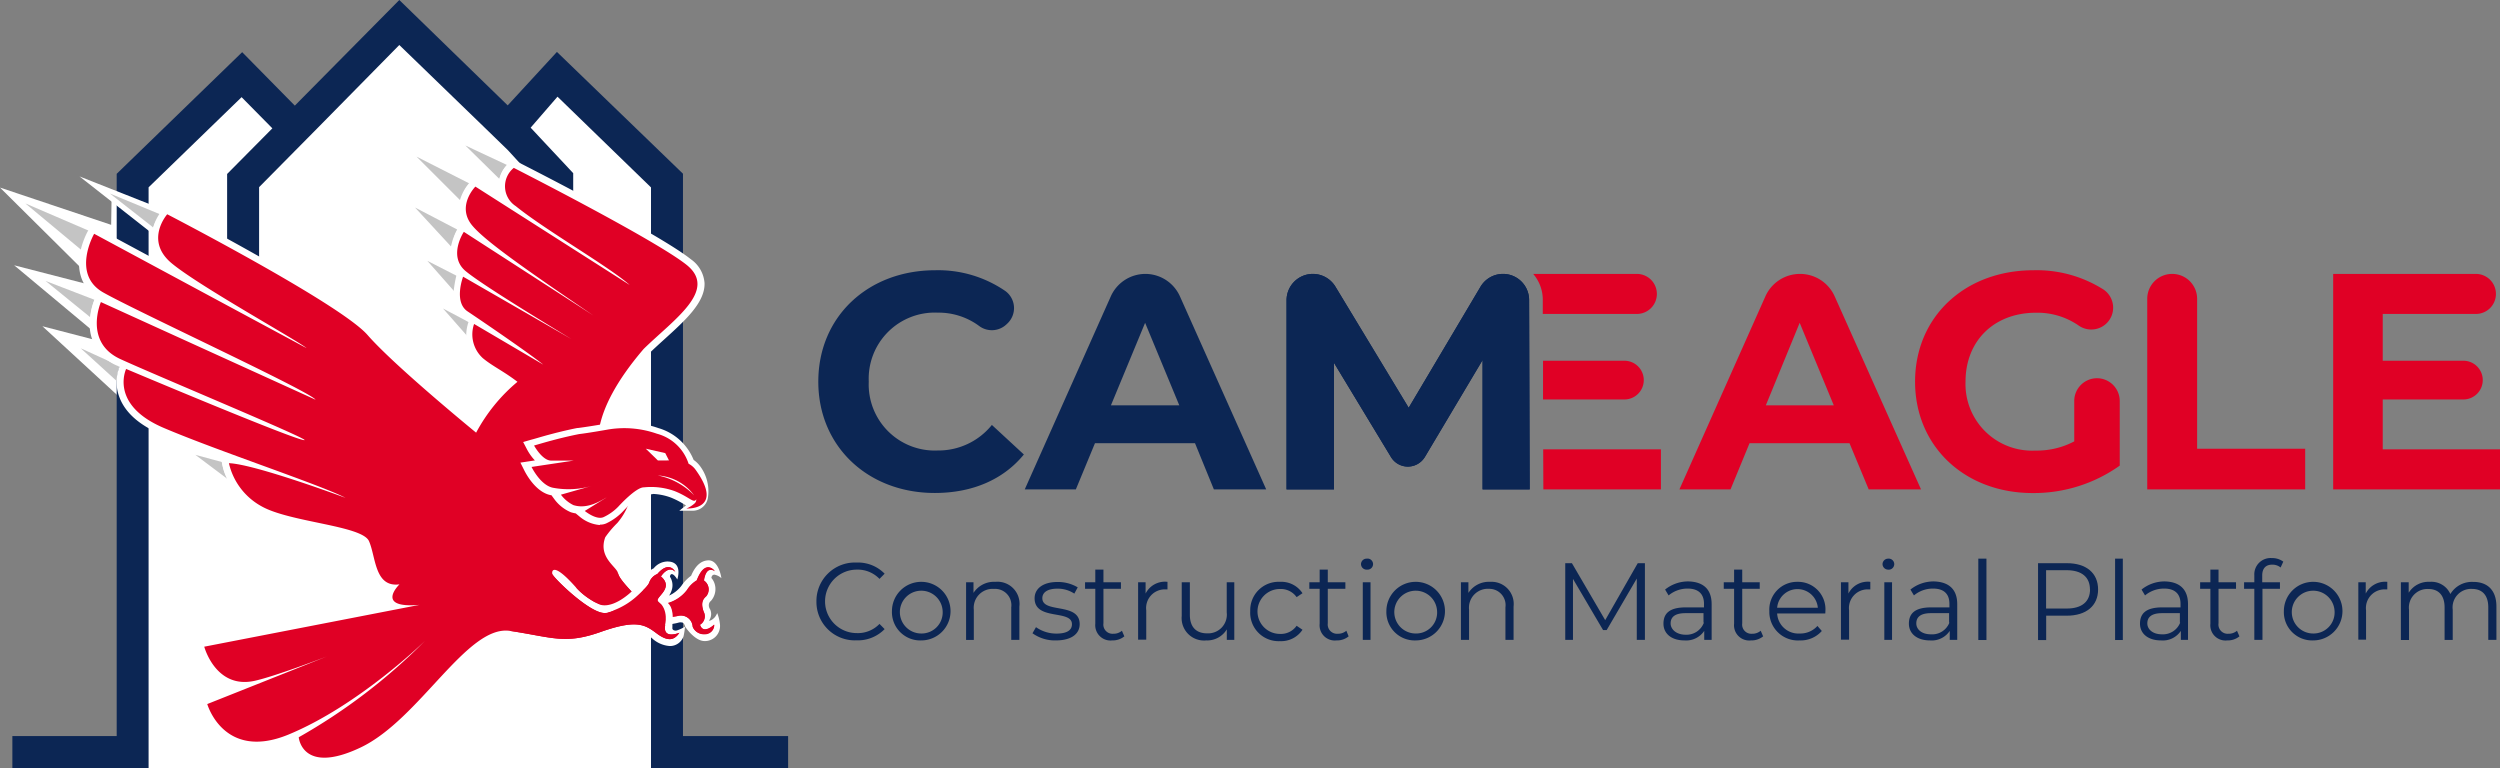 <svg xmlns="http://www.w3.org/2000/svg" viewBox="0 0 307.22 94.38"><rect x="0" y="0" width="307.22" height="94.38" fill="#808080" stroke="none"/><defs><style>.cls-1{fill:#fff;}.cls-2{fill:#0c2654;}.cls-3{fill:#c4c4c4;}.cls-4{fill:#e00025;}</style></defs><g id="Layer_2" data-name="Layer 2"><g id="Layer_1-2" data-name="Layer 1"><polygon class="cls-1" points="81.32 94.38 16.38 94.38 16.38 22.61 29.19 9.8 35.88 15.39 49.62 2.75 62.86 15.89 68.18 9.97 81.32 22.61 81.32 94.38"/><polygon class="cls-1" points="19.18 25.1 12.19 23.1 13.71 24.47 13.66 27.63 0 23.05 12.4 35.35 1.74 32.6 13.21 42.17 5.21 40.09 16.52 50.5 19.18 25.1"/><polygon class="cls-2" points="83.93 90.45 83.93 21.35 68.44 6.38 62.39 12.95 49.07 0 36.23 12.98 29.76 6.41 14.34 21.36 14.34 90.45 1.52 90.45 1.52 94.38 18.26 94.38 18.26 23.02 29.69 11.94 33.47 15.77 27.91 21.38 27.91 46.87 31.84 46.87 31.84 23 36.22 18.57 38.98 15.78 49.07 5.53 59.62 15.74 62.44 18.48 66.51 22.93 66.51 46.87 70.44 46.87 70.44 21.28 65.21 15.69 68.51 11.88 80 23.03 80 94.38 96.85 94.38 96.85 90.45 83.93 90.45"/><path class="cls-3" d="M11.61,36.84l-6-2.31L11.11,39A8,8,0,0,1,11.61,36.84Z"/><path class="cls-3" d="M14.74,45l-4.82-2.2,4.52,4.11A4.29,4.29,0,0,1,14.74,45Z"/><path class="cls-3" d="M27.31,56.79,24,55.89l4,3A4.77,4.77,0,0,1,27.31,56.79Z"/><path class="cls-3" d="M11,28.39,3.12,25l7,5.82A8.24,8.24,0,0,1,11,28.39Z"/><path class="cls-1" d="M18.69,28.68l-8.92-7L21,26.12l-.44.48a7.16,7.16,0,0,0-1.13,1.87l-.23.62Z"/><path class="cls-3" d="M18.55,27.73,13.5,23.78l6.28,2.6-.24.26a3.64,3.64,0,0,0-.59,1l-.13.33Z"/><path class="cls-3" d="M56.19,28.21,51,25.5l4.62,5A4.66,4.66,0,0,1,56.19,28.21Z"/><path class="cls-3" d="M56.42,34.05l-3.91-2L56,36A4.62,4.62,0,0,1,56.42,34.05Z"/><path class="cls-3" d="M57.85,39.72l-3.41-1.81,3,3.41A4.35,4.35,0,0,1,57.85,39.72Z"/><path class="cls-3" d="M57.71,22.56l-6.52-3.31,5.62,5.62C56.59,24.81,56.85,23.33,57.71,22.56Z"/><path class="cls-3" d="M62.31,20.28l-5.12-2.4L61.38,22A3.4,3.4,0,0,1,62.31,20.28Z"/><polygon class="cls-1" points="76.43 53.24 79.15 53.86 79.67 54.88 78.12 54.9 76.43 53.24"/><path class="cls-1" d="M39.87,94a3.83,3.83,0,0,1-3.39-1.63A4,4,0,0,1,35.92,91l-.2.09a11.25,11.25,0,0,1-4.2.92,6.75,6.75,0,0,1-5.47-2.64,8.31,8.31,0,0,1-1.4-2.61L24.44,86l4-1.6a5.74,5.74,0,0,1-3-2.28,8.51,8.51,0,0,1-1.18-2.44l-.23-.88,23.56-4.58L47.49,74a1.94,1.94,0,0,1,.08-1.48A3.1,3.1,0,0,1,46,71.13,9.82,9.82,0,0,1,45,68.46a10.6,10.6,0,0,0-.48-1.62s-.18-.36-1.69-.83c-1.1-.34-2.53-.64-4-1A28.47,28.47,0,0,1,31.77,63a8.94,8.94,0,0,1-4.47-5.93l-.14-.83c-2.72-1-5.31-2-7.38-2.87-2.68-1.14-4.39-2.67-5.1-4.54a5.21,5.21,0,0,1,0-3.76l-.28-.13a5.45,5.45,0,0,1-3.38-5,8,8,0,0,1,.58-3.08l.18-.42a4.54,4.54,0,0,1-1.88-2.62c-.71-2.58.85-5.34.92-5.46l.41-.71,8.4,4.52a4.48,4.48,0,0,1-1-2.56,5.61,5.61,0,0,1,1.31-3.78l.44-.5.58.31c.06,0,5.41,2.77,11.1,6,7.7,4.32,12.34,7.35,13.78,9,2.72,3.14,10.07,9.3,12.47,11.29A23.19,23.19,0,0,1,62.21,47c-.66-.43-1.39-.86-2.11-1.28a5,5,0,0,1-2.52-6.16c-.55-.54-2-1.32-1.87-3.32a14.34,14.34,0,0,1,.41-2.52l.08-.23A3.85,3.85,0,0,1,55.49,30a6.32,6.32,0,0,1,.85-2l.45-.66a3.93,3.93,0,0,1-.11-3.21,5.64,5.64,0,0,1,1.14-1.81l.48-.48,3,1.9a2.86,2.86,0,0,1-.1-.77,4.3,4.3,0,0,1,1.4-3l.43-.37.51.26c.71.36,17.41,8.84,21.36,12a3.91,3.91,0,0,1,1.68,2.93c.07,2.37-2.36,4.57-4.93,6.9-.64.58-1.3,1.18-1.91,1.77-3.44,4-4.68,6.95-5.12,8.7a6.27,6.27,0,0,0-.17,2.64L80.88,60l-.68.72a2.83,2.83,0,0,0-2.35,2,8.58,8.58,0,0,1-1.34,2.14c-.25.3-.5.56-.73.8a6.61,6.61,0,0,0-.61.71c-.42,1.18.09,1.89.87,2.76a2.74,2.74,0,0,1,.74,1.17,9.93,9.93,0,0,0,1.41,1.76l0,0A4.12,4.12,0,0,0,79,71.3a2.57,2.57,0,0,1,1.33-1.46A2.23,2.23,0,0,1,82,69c2,0,1.23,2.21,1.23,2.21s-.3-.54-.59-.64-.31.3-.31.31a1.91,1.91,0,0,1,.26,1.48,2.42,2.42,0,0,1-.37.83A4,4,0,0,0,83.73,72a5,5,0,0,1,1.2-1.25c.53-1.26,1.24-1.85,2.09-1.89,1.34-.06,1.63,2.19,1.63,2.19a1.77,1.77,0,0,0-.85-.43c-.36,0-.37.38-.38.4a2.08,2.08,0,0,1,.49,1.17,2.2,2.2,0,0,1-.55,1.66.66.66,0,0,0-.21.27.82.82,0,0,0,.1.73,1.36,1.36,0,0,1-.13,1.42s.26.08.73-.43a2.49,2.49,0,0,0,.29-.5,5.38,5.38,0,0,1,.34,1.44,1.86,1.86,0,0,1-1.89,2h0c-1.06,0-2.08-1.3-2.41-1.79A8.74,8.74,0,0,1,84,78.19a1.76,1.76,0,0,1-1.68,1.2,3.57,3.57,0,0,1-2.1-.87,3.42,3.42,0,0,0-2.31-.94,12.08,12.08,0,0,0-3.79.88,13.74,13.74,0,0,1-4.62.91,23,23,0,0,1-4.08-.51c-.83-.15-1.76-.32-2.86-.49a2.56,2.56,0,0,0-.39,0c-2.37,0-5.2,3.07-8.19,6.31s-5.86,6.35-9.27,8A11.69,11.69,0,0,1,39.87,94ZM82.63,76.67c0,.11,0,.23,0,.34a.52.52,0,0,0,0,.11c-.06.31.28.43.57.35a5.43,5.43,0,0,0,1-.47s-.12-.51-.42-.51a1.2,1.2,0,0,0-.31,0A6.17,6.17,0,0,1,82.63,76.67Z"/><path class="cls-4" d="M73.69,55.29S72,51.16,79.1,42.88c3.71-3.63,9.18-7.23,5.25-10.35s-21.21-11.9-21.21-11.9a2.91,2.91,0,0,0,.24,4.7c3.71,3,11.51,7.46,14,9.69L58.42,22.93s-2.41,2.43-.34,4.84c1.63,1.91,6.54,5.35,14.84,11L57,28.49s-2,3,.24,4.84c1.89,1.56,8.23,5.44,13,8.35L56.91,34s-1.18,3.1.54,4.26c2.73,1.83,7.86,5.36,9.31,6.55l-8.5-5A3.94,3.94,0,0,0,59.32,44c1.19,1,2.52,1.58,4.27,2.92a21,21,0,0,0-5.08,6.25s-10-8.17-13.34-12S20.55,26.33,20.55,26.33s-2.82,3.2.52,6,15.59,9.56,16.6,10.45L11.57,28.73s-2.84,4.95,1.1,7.2S38.06,48.08,38.78,49.12l-26.38-12s-2.14,4.92,2.38,7S38.33,54.1,37.4,54.09c-1.17,0-21.9-8.75-21.9-8.75s-2.1,4.38,4.61,7.24,19.29,7,22.35,8.6c0,0-11.14-4.15-14.33-4.26a8.11,8.11,0,0,0,4.05,5.32c3.5,1.95,12.3,2.34,13.16,4.25s.67,5.73,3.75,5.32c0,0-3.11,3,2.47,2.52L25.1,79.47s1.41,5.3,6.26,4.18,20.32-7.56,20.32-7.56L25.47,86.52s2,7,9.93,3.77c8.69-3.57,16.84-11.55,16.84-11.55A71.24,71.24,0,0,1,36.71,90.6s.39,4.69,7.62,1.25S57.4,76.74,62.67,77.53s6.73,1.69,11.14.13,5.44-.91,6.89.18,2.2.79,2.79-.08c0,0-2.06.86-1.75-.9s-.27-2.49-.85-2.94,2.07-1.59.33-3.08c0,0,.9-1.45,1.77-.56,0,0-.72-1.48-2.21.26a1.73,1.73,0,0,0-1,1.06c-.31.84-3.56,3.44-5.33,3.72S68,71,67.88,70.55s.16-1.46,2.91,1.65S79,75.8,79,75.8a14.45,14.45,0,0,0,4.25-.1A1.45,1.45,0,0,1,85.11,77a1.47,1.47,0,0,0,1.46.9,1.16,1.16,0,0,0,1.19-1.16s-1.34,1.31-1.76,0a1.21,1.21,0,0,0,.45-1.61c-.42-1.18,0-1.61.32-1.9a1.3,1.3,0,0,0-.28-1.91s.17-1.9,1.34-1.16c0,0-1.16-1.6-2.22,1.15a3.51,3.51,0,0,0-1.18,1.16,4.54,4.54,0,0,1-2.81,1.73c-.73,0-2.93-.18-3.36-.77s-2.18-2.22-2.32-3-2.47-1.93-1.56-4.41a12.17,12.17,0,0,1,1.48-1.75,7.82,7.82,0,0,0,1.2-1.89c.45-1.17,1.57-2.48,3.29-1.8Z"/><path class="cls-4" d="M70.8,72.2C73.56,75.31,79,75.81,79,75.81a14.45,14.45,0,0,0,4.25-.1,1.45,1.45,0,0,1,1.89,1.34,1.49,1.49,0,0,0,1.46.9,1.15,1.15,0,0,0,1.18-1.16s-1.33,1.3-1.75,0a1.21,1.21,0,0,0,.45-1.61c-.42-1.18,0-1.61.32-1.9a1.3,1.3,0,0,0-.28-1.91s.17-1.91,1.34-1.16c0,0-1.16-1.61-2.22,1.15a3.38,3.38,0,0,0-1.18,1.16,4.59,4.59,0,0,1-2.81,1.73c-.73,0-2.93-.18-3.36-.77s-2.18-2.23-2.32-3"/><path class="cls-4" d="M62.67,77.53c5.27.79,6.73,1.69,11.14.13s5.44-.91,6.89.18,2.2.79,2.79-.08c0,0-2.06.86-1.75-.9s-.27-2.49-.85-2.94,2.07-1.59.33-3.08c0,0,.9-1.45,1.77-.56,0,0-.72-1.48-2.21.26a1.73,1.73,0,0,0-1,1.06c-.31.84-3.56,3.44-5.33,3.72S68,71,67.88,70.55"/><path class="cls-1" d="M73.69,64.52a4.42,4.42,0,0,1-2.42-1l-.52-.43a4.34,4.34,0,0,1-.6-.14,4.87,4.87,0,0,1-2-1.57l-.39-.53h-.07c-1.9-.36-3.11-2.75-3.24-3l-.5-1,1.78-.27-.24-.27a6.39,6.39,0,0,1-.72-1.07l-.48-.92,1-.29c.06,0,1.52-.44,2.17-.61,2-.54,3.41-.81,3.47-.82H71c1-.12,3.08-.47,3.3-.51a10.84,10.84,0,0,1,2.25-.21,13.19,13.19,0,0,1,4.37.73,6.67,6.67,0,0,1,4.32,3.91,3.34,3.34,0,0,1,.81.79l0,0,0,0a5.17,5.17,0,0,1,.92,4,1.89,1.89,0,0,1-1.74,1.45c-.51,0-1.75,0-1.75,0l.82-.65-.28-.17a11.05,11.05,0,0,0-1.56-.79A7.23,7.23,0,0,0,80,60.69a6.44,6.44,0,0,0-.77,0h-.11a4.08,4.08,0,0,0-1.42,1c-.53.49-1,1-1.06,1.06a6.82,6.82,0,0,1-2,1.5,1.81,1.81,0,0,1-.89.22Z"/><path class="cls-4" d="M76,62.24s2.13-2.36,3.12-2.35a8.52,8.52,0,0,1,3.78.46c1.82.72,2.37,1.57,2.66,1a.61.61,0,0,1-.2.51,3.51,3.51,0,0,1-1,.63s4.74.25,1.1-4.79a2.4,2.4,0,0,0-.84-.71,5.59,5.59,0,0,0-3.89-3.69,12.09,12.09,0,0,0-6.17-.49s-2.25.4-3.37.53c0,0-1.41.26-3.41.8-.65.17-2.15.61-2.15.61s1,1.83,2.08,1.85l2.81,0-5.2.78s1.09,2.26,2.64,2.56a10.26,10.26,0,0,0,4.77-.23l-3.8,1.08a4.28,4.28,0,0,0,1.53,1.28c1.82.58,3.52-.66,4.08-.94l-2.68,1.66s1.48,1.21,2.37.73A6.09,6.09,0,0,0,76,62.24Z"/><path class="cls-1" d="M80.84,58.43a6,6,0,0,1,4.46,2.44A8.51,8.51,0,0,0,80.84,58.43Z"/><polygon class="cls-1" points="79.36 55.14 81.75 55.68 82.21 56.58 80.85 56.59 79.36 55.14"/><path class="cls-1" d="M74.42,75.32A9,9,0,0,0,79,72.51H77.81S75,75.41,73.12,74Z"/><path class="cls-1" d="M82.25,73.17s-.64.5-.39.74,1,.61.77,2.76l-.89.19s.48-2-.85-2.94Z"/><path class="cls-2" d="M100.33,73.92a4.73,4.73,0,0,1,4.93-4.79,4.57,4.57,0,0,1,3.45,1.37l-.63.64A3.71,3.71,0,0,0,105.29,70a3.9,3.9,0,1,0,0,7.8,3.68,3.68,0,0,0,2.79-1.13l.63.64a4.59,4.59,0,0,1-3.46,1.38A4.72,4.72,0,0,1,100.33,73.92Z"/><path class="cls-2" d="M109.61,75.09a3.6,3.6,0,1,1,3.61,3.61A3.48,3.48,0,0,1,109.61,75.09Zm6.23,0a2.63,2.63,0,1,0-2.62,2.76A2.59,2.59,0,0,0,115.84,75.09Z"/><path class="cls-2" d="M125.27,74.53v4.1h-1v-4a2,2,0,0,0-2.12-2.26,2.32,2.32,0,0,0-2.48,2.56v3.71h-.95V71.55h.91v1.31a3,3,0,0,1,2.69-1.36A2.71,2.71,0,0,1,125.27,74.53Z"/><path class="cls-2" d="M126.88,77.82l.43-.75a4.32,4.32,0,0,0,2.52.79c1.34,0,1.9-.45,1.9-1.15,0-1.85-4.59-.39-4.59-3.19,0-1.16,1-2,2.8-2a4.74,4.74,0,0,1,2.5.66l-.42.77a3.64,3.64,0,0,0-2.08-.61c-1.28,0-1.85.5-1.85,1.17,0,1.91,4.59.47,4.59,3.19,0,1.23-1.07,2-2.92,2A4.72,4.72,0,0,1,126.88,77.82Z"/><path class="cls-2" d="M138.17,78.2a2.26,2.26,0,0,1-1.49.5,1.88,1.88,0,0,1-2.08-2.06V72.36h-1.26v-.81h1.26V70h1v1.55h2.15v.81h-2.15v4.23a1.13,1.13,0,0,0,1.22,1.29,1.55,1.55,0,0,0,1.05-.37Z"/><path class="cls-2" d="M143.47,71.5v.93l-.23,0A2.29,2.29,0,0,0,140.86,75v3.61h-1V71.55h.92v1.39A2.66,2.66,0,0,1,143.47,71.5Z"/><path class="cls-2" d="M151.68,71.55v7.08h-.92V77.34a2.82,2.82,0,0,1-2.54,1.36,2.75,2.75,0,0,1-3-3V71.55h1v4c0,1.51.78,2.28,2.12,2.28a2.3,2.3,0,0,0,2.41-2.57V71.55Z"/><path class="cls-2" d="M153.64,75.09a3.48,3.48,0,0,1,3.65-3.59,3.1,3.1,0,0,1,2.77,1.4l-.72.48a2.39,2.39,0,0,0-2.05-1,2.76,2.76,0,0,0,0,5.52,2.36,2.36,0,0,0,2.05-1l.72.49a3.14,3.14,0,0,1-2.77,1.4A3.49,3.49,0,0,1,153.64,75.09Z"/><path class="cls-2" d="M165.73,78.2a2.24,2.24,0,0,1-1.49.5,1.87,1.87,0,0,1-2.07-2.06V72.36H160.9v-.81h1.27V70h1v1.55h2.16v.81h-2.16v4.23a1.14,1.14,0,0,0,1.23,1.29,1.55,1.55,0,0,0,1.05-.37Z"/><path class="cls-2" d="M167.25,69.32a.69.69,0,0,1,.7-.67A.68.68,0,1,1,168,70,.69.69,0,0,1,167.25,69.32Zm.22,2.23h.95v7.08h-.95Z"/><path class="cls-2" d="M170.37,75.09A3.6,3.6,0,1,1,174,78.7,3.48,3.48,0,0,1,170.37,75.09Zm6.23,0A2.63,2.63,0,1,0,174,77.85,2.58,2.58,0,0,0,176.6,75.09Z"/><path class="cls-2" d="M186,74.53v4.1h-1v-4A2,2,0,0,0,183,72.36a2.32,2.32,0,0,0-2.47,2.56v3.71h-1V71.55h.92v1.31a3,3,0,0,1,2.69-1.36A2.72,2.72,0,0,1,186,74.53Z"/><path class="cls-2" d="M202.14,69.21v9.42h-1V71.1l-3.7,6.33H197l-3.7-6.29v7.49h-.95V69.21h.82l4.09,7,4-7Z"/><path class="cls-2" d="M210.34,74.24v4.39h-.91v-1.1A2.68,2.68,0,0,1,207,78.7c-1.6,0-2.58-.84-2.58-2.06s.7-2,2.73-2h2.25V74.2c0-1.21-.69-1.87-2-1.87a3.62,3.62,0,0,0-2.35.84l-.43-.72a4.51,4.51,0,0,1,2.88-1C209.31,71.5,210.34,72.41,210.34,74.24Zm-1,2.27V75.35h-2.22c-1.37,0-1.82.54-1.82,1.26S206,78,207.14,78A2.28,2.28,0,0,0,209.39,76.51Z"/><path class="cls-2" d="M216.67,78.2a2.28,2.28,0,0,1-1.5.5,1.87,1.87,0,0,1-2.07-2.06V72.36h-1.27v-.81h1.27V70h1v1.55h2.15v.81h-2.15v4.23a1.13,1.13,0,0,0,1.22,1.29,1.55,1.55,0,0,0,1.05-.37Z"/><path class="cls-2" d="M224.31,75.39h-5.92a2.61,2.61,0,0,0,2.78,2.46,2.8,2.8,0,0,0,2.17-.93l.54.62a3.47,3.47,0,0,1-2.73,1.16,3.51,3.51,0,0,1-3.72-3.61,3.41,3.41,0,0,1,3.46-3.59,3.37,3.37,0,0,1,3.43,3.59C224.32,75.17,224.31,75.28,224.31,75.39Zm-5.92-.71h5a2.51,2.51,0,0,0-5,0Z"/><path class="cls-2" d="M229.84,71.5v.93l-.23,0A2.29,2.29,0,0,0,227.23,75v3.61h-1V71.55h.92v1.39A2.66,2.66,0,0,1,229.84,71.5Z"/><path class="cls-2" d="M231.34,69.32a.69.69,0,0,1,.7-.67A.68.68,0,1,1,232,70,.69.69,0,0,1,231.34,69.32Zm.22,2.23h.95v7.08h-.95Z"/><path class="cls-2" d="M240.52,74.24v4.39h-.92v-1.1a2.66,2.66,0,0,1-2.43,1.17c-1.6,0-2.59-.84-2.59-2.06s.7-2,2.74-2h2.24V74.2c0-1.21-.68-1.87-2-1.87a3.62,3.62,0,0,0-2.36.84l-.43-.72a4.55,4.55,0,0,1,2.88-1C239.48,71.5,240.52,72.41,240.52,74.24Zm-1,2.27V75.35h-2.22c-1.37,0-1.81.54-1.81,1.26s.65,1.34,1.79,1.34A2.27,2.27,0,0,0,239.56,76.51Z"/><path class="cls-2" d="M243.11,68.65h1v10h-1Z"/><path class="cls-2" d="M257.83,72.44c0,2-1.45,3.22-3.85,3.22h-2.53v3h-1V69.21H254C256.38,69.21,257.83,70.42,257.83,72.44Zm-1,0c0-1.51-1-2.37-2.88-2.37h-2.51v4.71H254C255.84,74.78,256.84,73.92,256.84,72.44Z"/><path class="cls-2" d="M259.92,68.65h.95v10h-.95Z"/><path class="cls-2" d="M268.88,74.24v4.39H268v-1.1a2.66,2.66,0,0,1-2.43,1.17c-1.61,0-2.59-.84-2.59-2.06s.7-2,2.73-2h2.25V74.2c0-1.21-.69-1.87-2-1.87a3.62,3.62,0,0,0-2.36.84l-.43-.72a4.51,4.51,0,0,1,2.88-1C267.84,71.5,268.88,72.41,268.88,74.24Zm-1,2.27V75.35H265.7c-1.37,0-1.82.54-1.82,1.26s.66,1.34,1.79,1.34A2.28,2.28,0,0,0,267.92,76.51Z"/><path class="cls-2" d="M275.2,78.2a2.27,2.27,0,0,1-1.5.5,1.87,1.87,0,0,1-2.07-2.06V72.36h-1.26v-.81h1.26V70h1v1.55h2.15v.81h-2.15v4.23a1.13,1.13,0,0,0,1.22,1.29,1.55,1.55,0,0,0,1.05-.37Z"/><path class="cls-2" d="M278,70.72v.83h2.18v.81h-2.15v6.27h-1V72.36h-1.26v-.81h1.26v-.87a2,2,0,0,1,2.14-2.1,2.29,2.29,0,0,1,1.42.44l-.33.72a1.58,1.58,0,0,0-1.05-.35C278.45,69.39,278,69.84,278,70.72Z"/><path class="cls-2" d="M280.66,75.09a3.6,3.6,0,1,1,3.61,3.61A3.48,3.48,0,0,1,280.66,75.09Zm6.23,0a2.63,2.63,0,1,0-2.62,2.76A2.59,2.59,0,0,0,286.89,75.09Z"/><path class="cls-2" d="M293.37,71.5v.93l-.23,0A2.29,2.29,0,0,0,290.76,75v3.61h-.95V71.55h.91v1.39A2.68,2.68,0,0,1,293.37,71.5Z"/><path class="cls-2" d="M306.78,74.53v4.1h-1v-4c0-1.49-.75-2.26-2-2.26a2.27,2.27,0,0,0-2.37,2.56v3.71h-1v-4c0-1.49-.75-2.26-2-2.26a2.28,2.28,0,0,0-2.37,2.56v3.71h-1V71.55H296v1.29a2.87,2.87,0,0,1,2.6-1.34A2.54,2.54,0,0,1,301.12,73a3.09,3.09,0,0,1,2.8-1.49C305.65,71.5,306.78,72.5,306.78,74.53Z"/><path class="cls-2" d="M100.56,46.9c0-8,6.12-13.69,14.37-13.69a14.59,14.59,0,0,1,8.61,2.55,2.6,2.6,0,0,1,.25,4l-.15.14a2.61,2.61,0,0,1-3.34.14,8.38,8.38,0,0,0-5.07-1.62,8.12,8.12,0,0,0-8.47,8.47,8.12,8.12,0,0,0,8.47,8.47,8.44,8.44,0,0,0,6.66-3.14l3.93,3.63c-2.5,3.07-6.32,4.73-10.93,4.73C106.68,60.59,100.56,54.88,100.56,46.9Z"/><path class="cls-2" d="M146.85,54.46H134.56l-2.35,5.68h-6.28L136.5,36.43a4.66,4.66,0,0,1,4.26-2.77h0A4.66,4.66,0,0,1,145,36.42l10.6,23.72h-6.43Zm-1.93-4.65-4.2-10.14-4.2,10.14Z"/><path class="cls-2" d="M182.19,60.14l0-15.89-7.08,11.89a2.45,2.45,0,0,1-2.1,1.2h0a2.43,2.43,0,0,1-2.08-1.18l-7-11.57V60.14H158.1V36.9a3.24,3.24,0,0,1,3.24-3.24h0a3.25,3.25,0,0,1,2.77,1.57l9,14.88,8.83-14.88a3.22,3.22,0,0,1,2.76-1.57h0a3.21,3.21,0,0,1,3.21,3.2l.07,23.28Z"/><path class="cls-4" d="M189.59,36.86v1.72h11.56a2.46,2.46,0,1,0,0-4.92l-12.74,0A4.87,4.87,0,0,1,189.59,36.86Z"/><polygon class="cls-4" points="189.64 55.22 189.66 60.14 204.11 60.14 204.11 55.22 189.64 55.22"/><path class="cls-4" d="M202,46.71a2.38,2.38,0,0,0-2.38-2.38h-10l0,4.76h10A2.38,2.38,0,0,0,202,46.71Z"/><path class="cls-2" d="M182.19,60.14l0-15.89-7.08,11.89a2.45,2.45,0,0,1-2.1,1.2h0a2.43,2.43,0,0,1-2.08-1.18l-7-11.57V60.14H158.1V36.9a3.24,3.24,0,0,1,3.24-3.24h0a3.25,3.25,0,0,1,2.77,1.57l9,14.88,8.83-14.88a3.22,3.22,0,0,1,2.76-1.57h0a3.21,3.21,0,0,1,3.21,3.2l.07,23.28Z"/><path class="cls-4" d="M227.28,54.46H215l-2.34,5.68h-6.28l10.56-23.71a4.66,4.66,0,0,1,4.27-2.77h0a4.66,4.66,0,0,1,4.25,2.76l10.61,23.72h-6.43Zm-1.93-4.65-4.19-10.14L217,49.81Z"/><path class="cls-4" d="M257.69,46.48h0a2.8,2.8,0,0,1,2.8,2.8v7.94a18.22,18.22,0,0,1-10.7,3.37c-8.32,0-14.45-5.71-14.45-13.69s6.13-13.69,14.56-13.69a15.33,15.33,0,0,1,8.61,2.38,2.69,2.69,0,0,1,.3,4.2h0a2.7,2.7,0,0,1-3.39.2,8.91,8.91,0,0,0-5.21-1.56c-5.15,0-8.67,3.44-8.67,8.47a8.18,8.18,0,0,0,8.59,8.47,9.8,9.8,0,0,0,4.77-1.13v-5A2.8,2.8,0,0,1,257.69,46.48Z"/><path class="cls-4" d="M266.94,33.66h0A3.06,3.06,0,0,1,270,36.72V55.14h13.28v5H263.87V36.72A3.06,3.06,0,0,1,266.94,33.66Z"/><path class="cls-4" d="M307.22,55.22v4.92h-20.5V33.66h17.55a2.46,2.46,0,0,1,2.45,2.46h0a2.46,2.46,0,0,1-2.45,2.46H292.81v5.75h9.9a2.38,2.38,0,0,1,2.39,2.38h0a2.38,2.38,0,0,1-2.39,2.38h-9.9v6.13Z"/></g></g></svg>